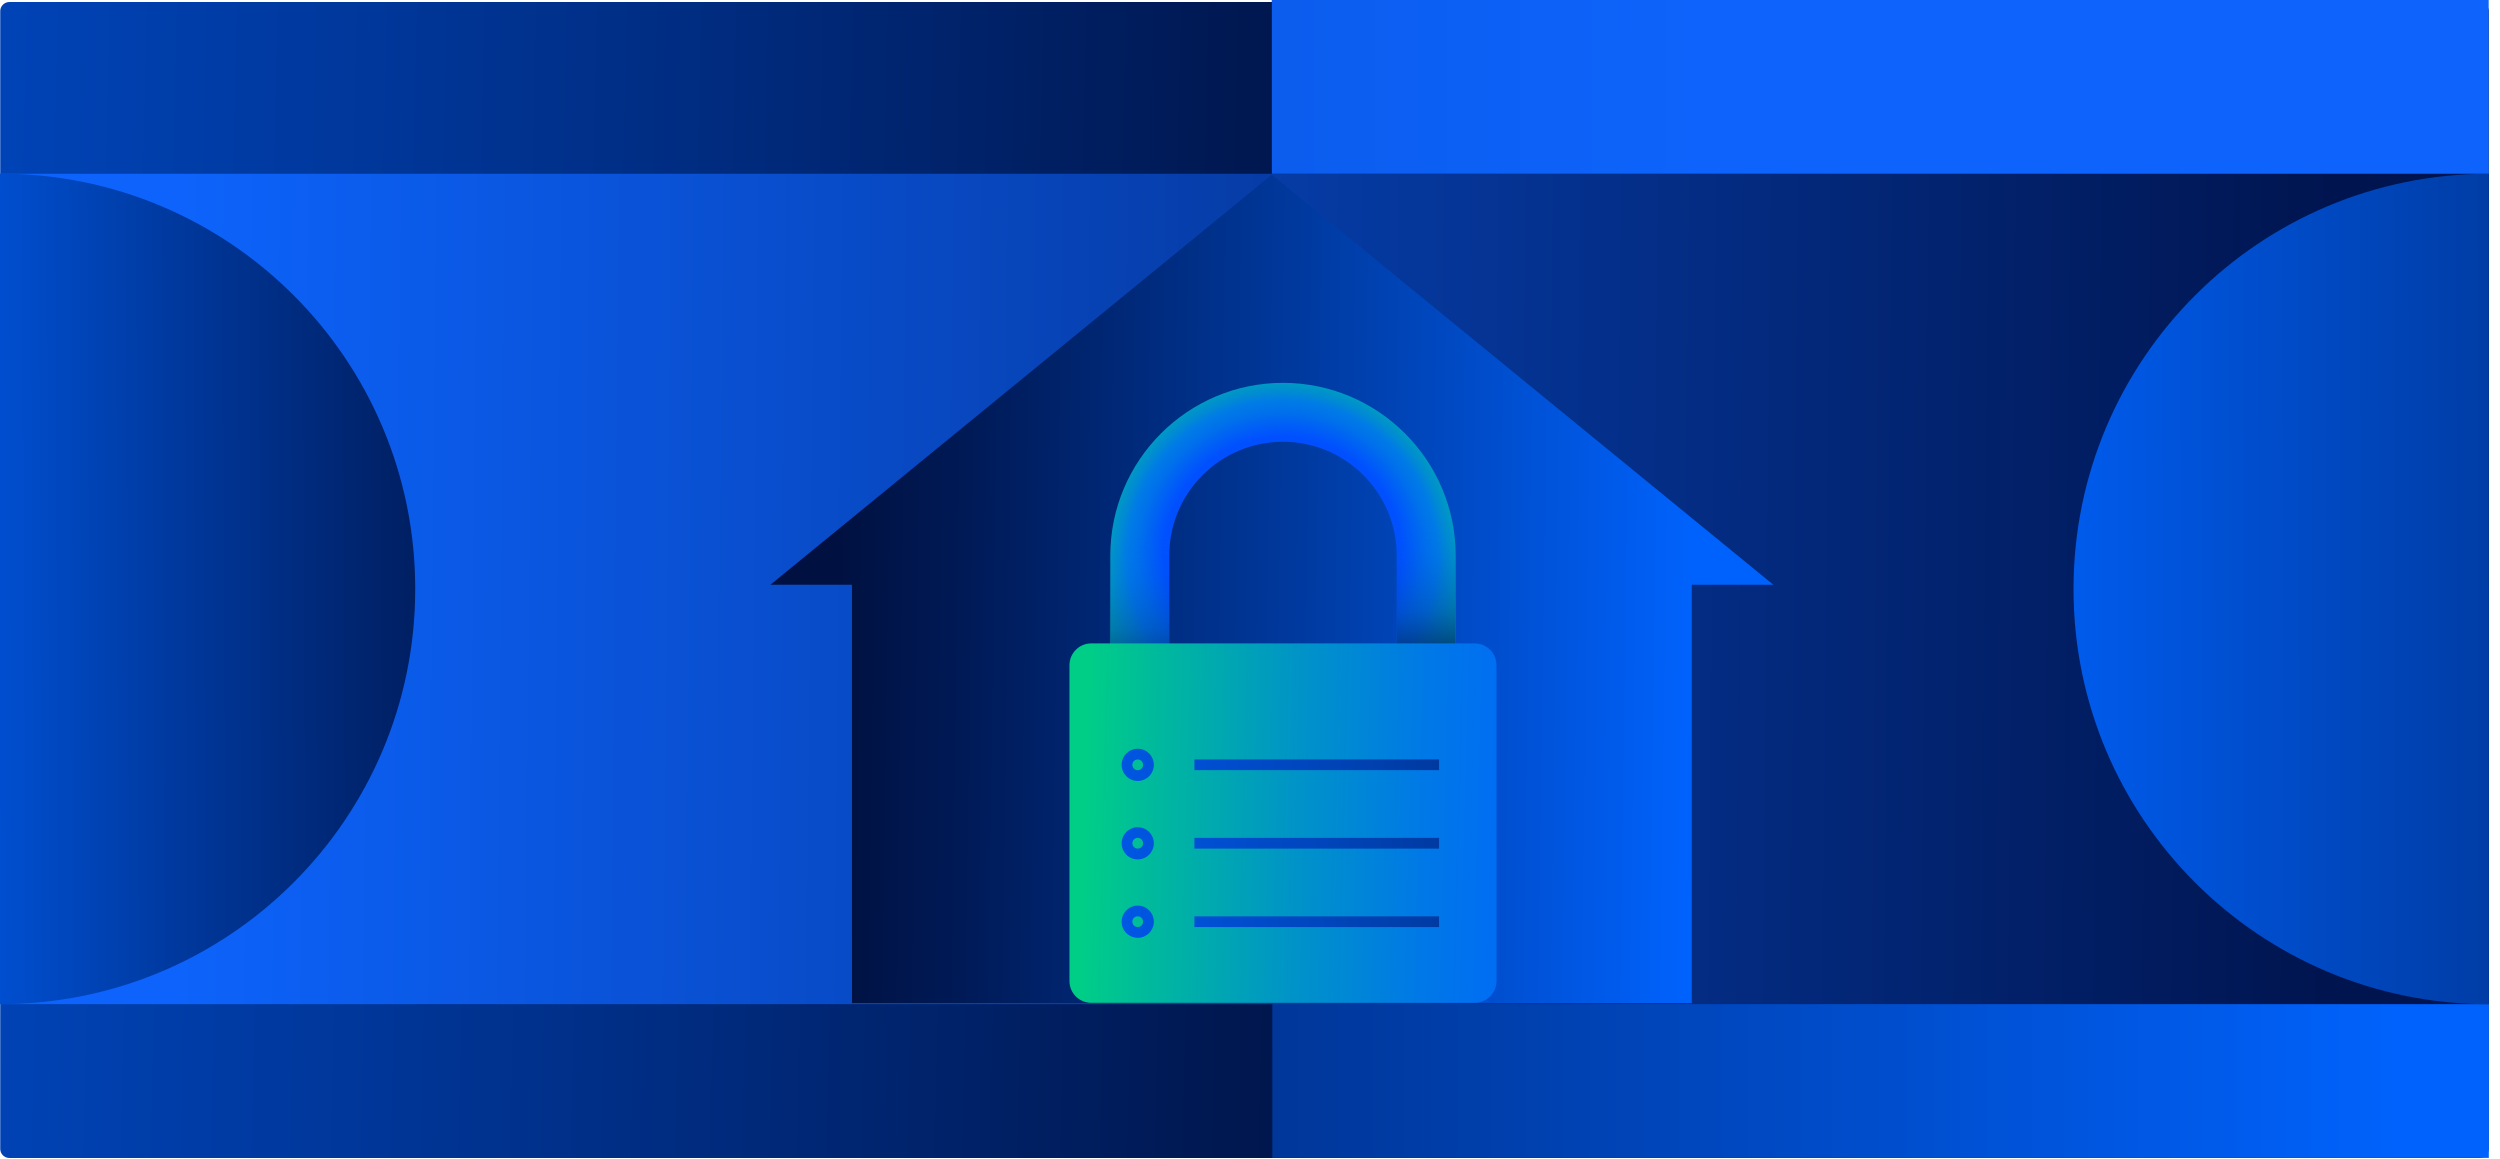 <svg width="179" height="83" viewBox="0 0 179 83" fill="none" xmlns="http://www.w3.org/2000/svg">
<path d="M177.543 0H91.065V82.91H177.543V0Z" fill="url(#paint0_linear_2936_370)"/>
<path d="M177.543 0.145H0.669C0.309 0.145 0.017 0.437 0.017 0.797V82.258C0.017 82.619 0.309 82.911 0.669 82.911H177.543C177.903 82.911 178.195 82.619 178.195 82.258V0.797C178.195 0.437 177.903 0.145 177.543 0.145Z" fill="url(#paint1_linear_2936_370)"/>
<path d="M178.2 41.626H91.099V82.905H178.2V41.626Z" fill="url(#paint2_linear_2936_370)"/>
<path d="M178.195 12.441H0.017V71.897H178.195V12.441Z" fill="url(#paint3_linear_2936_370)"/>
<path d="M-3.8147e-06 71.897C16.421 71.897 29.731 58.587 29.731 42.166C29.731 25.746 16.421 12.435 -3.8147e-06 12.435V71.891V71.897Z" fill="url(#paint4_linear_2936_370)"/>
<path d="M178.195 12.441C161.774 12.441 148.464 25.751 148.464 42.172C148.464 58.592 161.774 71.902 178.195 71.902V12.446V12.441Z" fill="url(#paint5_linear_2936_370)"/>
<path d="M178.189 0H91.065V12.441H178.189V0Z" fill="url(#paint6_linear_2936_370)"/>
<path d="M126.966 41.865L91.065 12.508L55.164 41.865H61V71.824H121.13V41.865H126.966Z" fill="url(#paint7_linear_2936_370)"/>
<path d="M104.225 51.385H79.499V39.775C79.499 32.958 85.045 27.412 91.862 27.412C98.679 27.412 104.225 32.958 104.225 39.775V51.385ZM83.724 47.166H100.005V39.775C100.005 35.288 96.355 31.631 91.862 31.631C87.37 31.631 83.719 35.282 83.719 39.775V47.166H83.724Z" fill="url(#paint8_radial_2936_370)"/>
<path d="M104.225 51.385H79.499V39.775C79.499 32.958 85.045 27.412 91.862 27.412C98.679 27.412 104.225 32.958 104.225 39.775V51.385ZM83.724 47.166H100.005V39.775C100.005 35.288 96.355 31.631 91.862 31.631C87.37 31.631 83.719 35.282 83.719 39.775V47.166H83.724Z" fill="url(#paint9_linear_2936_370)"/>
<path d="M107.151 47.628V70.241C107.151 71.1 106.449 71.802 105.59 71.802H78.134C77.275 71.802 76.573 71.105 76.573 70.241V47.628C76.573 46.77 77.27 46.068 78.134 46.068H105.59C106.449 46.068 107.151 46.764 107.151 47.628Z" fill="url(#paint10_linear_2936_370)"/>
<path d="M103.038 54.373H85.519V55.142H103.038V54.373Z" fill="url(#paint11_linear_2936_370)"/>
<path d="M103.038 59.991H85.519V60.76H103.038V59.991Z" fill="url(#paint12_linear_2936_370)"/>
<path d="M103.038 65.61H85.519V66.379H103.038V65.61Z" fill="url(#paint13_linear_2936_370)"/>
<path d="M81.461 55.917C80.826 55.917 80.308 55.398 80.308 54.763C80.308 54.127 80.826 53.609 81.461 53.609C82.097 53.609 82.615 54.127 82.615 54.763C82.615 55.398 82.097 55.917 81.461 55.917ZM81.461 54.378C81.249 54.378 81.077 54.551 81.077 54.763C81.077 54.975 81.249 55.147 81.461 55.147C81.673 55.147 81.846 54.975 81.846 54.763C81.846 54.551 81.673 54.378 81.461 54.378Z" fill="url(#paint14_linear_2936_370)"/>
<path d="M81.461 61.535C80.826 61.535 80.308 61.017 80.308 60.381C80.308 59.746 80.826 59.227 81.461 59.227C82.097 59.227 82.615 59.746 82.615 60.381C82.615 61.017 82.097 61.535 81.461 61.535ZM81.461 59.991C81.249 59.991 81.077 60.164 81.077 60.376C81.077 60.587 81.249 60.76 81.461 60.76C81.673 60.76 81.846 60.587 81.846 60.376C81.846 60.164 81.673 59.991 81.461 59.991Z" fill="url(#paint15_linear_2936_370)"/>
<path d="M81.461 67.148C80.826 67.148 80.308 66.63 80.308 65.994C80.308 65.359 80.826 64.84 81.461 64.84C82.097 64.84 82.615 65.359 82.615 65.994C82.615 66.63 82.097 67.148 81.461 67.148ZM81.461 65.609C81.249 65.609 81.077 65.782 81.077 65.994C81.077 66.206 81.249 66.379 81.461 66.379C81.673 66.379 81.846 66.206 81.846 65.994C81.846 65.782 81.673 65.609 81.461 65.609Z" fill="url(#paint16_linear_2936_370)"/>
<defs>
<linearGradient id="paint0_linear_2936_370" x1="134.708" y1="299.197" x2="134.028" y2="-132.947" gradientUnits="userSpaceOnUse">
<stop offset="0.43" stop-color="#0062FC"/>
<stop offset="0.47" stop-color="#005EF4"/>
<stop offset="0.54" stop-color="#0055E0"/>
<stop offset="0.61" stop-color="#0047BE"/>
<stop offset="0.7" stop-color="#00338F"/>
<stop offset="0.79" stop-color="#001954"/>
<stop offset="0.82" stop-color="#001141"/>
</linearGradient>
<linearGradient id="paint1_linear_2936_370" x1="-135.717" y1="36.369" x2="114.848" y2="42.116" gradientUnits="userSpaceOnUse">
<stop offset="0.24" stop-color="#0062FC"/>
<stop offset="0.33" stop-color="#005BEC"/>
<stop offset="0.49" stop-color="#0049C4"/>
<stop offset="0.73" stop-color="#002D83"/>
<stop offset="0.95" stop-color="#001141"/>
</linearGradient>
<linearGradient id="paint2_linear_2936_370" x1="-6.611" y1="62.265" x2="183.027" y2="62.265" gradientUnits="userSpaceOnUse">
<stop offset="0.05" stop-color="#001141"/>
<stop offset="0.18" stop-color="#001954"/>
<stop offset="0.44" stop-color="#002F88"/>
<stop offset="0.8" stop-color="#0053D9"/>
<stop offset="0.94" stop-color="#0062FC"/>
</linearGradient>
<linearGradient id="paint3_linear_2936_370" x1="-91.934" y1="40.388" x2="235.154" y2="43.604" gradientUnits="userSpaceOnUse">
<stop offset="0.32" stop-color="#0D63FB"/>
<stop offset="0.48" stop-color="#0849C3"/>
<stop offset="0.79" stop-color="#001550"/>
</linearGradient>
<linearGradient id="paint4_linear_2936_370" x1="-165.782" y1="42.762" x2="114.514" y2="41.759" gradientUnits="userSpaceOnUse">
<stop offset="0.55" stop-color="#0062FC"/>
<stop offset="0.58" stop-color="#0054DC"/>
<stop offset="0.64" stop-color="#00379A"/>
<stop offset="0.69" stop-color="#002269"/>
<stop offset="0.73" stop-color="#00154C"/>
<stop offset="0.75" stop-color="#001141"/>
</linearGradient>
<linearGradient id="paint5_linear_2936_370" x1="77.504" y1="42.333" x2="254.751" y2="42.054" gradientUnits="userSpaceOnUse">
<stop offset="0.36" stop-color="#0062FC"/>
<stop offset="0.6" stop-color="#003799"/>
<stop offset="0.82" stop-color="#001141"/>
</linearGradient>
<linearGradient id="paint6_linear_2936_370" x1="287.793" y1="5.981" x2="-230.968" y2="6.794" gradientUnits="userSpaceOnUse">
<stop offset="0.32" stop-color="#0D63FB"/>
<stop offset="0.37" stop-color="#0C5EF0"/>
<stop offset="0.46" stop-color="#0A51D5"/>
<stop offset="0.59" stop-color="#063DA9"/>
<stop offset="0.73" stop-color="#02216C"/>
<stop offset="0.79" stop-color="#001550"/>
</linearGradient>
<linearGradient id="paint7_linear_2936_370" x1="122.145" y1="42.812" x2="60.114" y2="41.943" gradientUnits="userSpaceOnUse">
<stop offset="0.02" stop-color="#0062FC"/>
<stop offset="0.5" stop-color="#003799"/>
<stop offset="0.84" stop-color="#001B59"/>
<stop offset="1" stop-color="#001141"/>
</linearGradient>
<radialGradient id="paint8_radial_2936_370" cx="0" cy="0" r="1" gradientUnits="userSpaceOnUse" gradientTransform="translate(91.823 39.758) scale(15.239 15.239)">
<stop offset="0.56" stop-color="#0050FF"/>
<stop offset="0.67" stop-color="#006FEC"/>
<stop offset="0.73" stop-color="#007CE5"/>
<stop offset="0.76" stop-color="#0088D6"/>
<stop offset="0.86" stop-color="#00AAB0"/>
<stop offset="0.95" stop-color="#00BF99"/>
<stop offset="1" stop-color="#00C791"/>
</radialGradient>
<linearGradient id="paint9_linear_2936_370" x1="90.112" y1="18.466" x2="92.442" y2="54.289" gradientUnits="userSpaceOnUse">
<stop offset="0.53" stop-color="#0062FC" stop-opacity="0"/>
<stop offset="0.6" stop-color="#0058E5" stop-opacity="0.12"/>
<stop offset="0.72" stop-color="#003DA7" stop-opacity="0.45"/>
<stop offset="0.86" stop-color="#001141"/>
</linearGradient>
<linearGradient id="paint10_linear_2936_370" x1="114.832" y1="59.556" x2="72.554" y2="58.414" gradientUnits="userSpaceOnUse">
<stop stop-color="#0064FF"/>
<stop offset="0.13" stop-color="#0069F8"/>
<stop offset="0.31" stop-color="#0079E6"/>
<stop offset="0.52" stop-color="#0093C8"/>
<stop offset="0.75" stop-color="#00B79F"/>
<stop offset="0.88" stop-color="#00CE87"/>
</linearGradient>
<linearGradient id="paint11_linear_2936_370" x1="67.321" y1="57.533" x2="131.414" y2="50.945" gradientUnits="userSpaceOnUse">
<stop offset="0.02" stop-color="#0063FF"/>
<stop offset="0.15" stop-color="#005AEB"/>
<stop offset="0.43" stop-color="#0044B9"/>
<stop offset="0.83" stop-color="#002269"/>
<stop offset="1" stop-color="#001244"/>
</linearGradient>
<linearGradient id="paint12_linear_2936_370" x1="67.889" y1="63.09" x2="131.988" y2="56.502" gradientUnits="userSpaceOnUse">
<stop offset="0.02" stop-color="#0063FF"/>
<stop offset="0.15" stop-color="#005AEB"/>
<stop offset="0.43" stop-color="#0044B9"/>
<stop offset="0.83" stop-color="#002269"/>
<stop offset="1" stop-color="#001244"/>
</linearGradient>
<linearGradient id="paint13_linear_2936_370" x1="68.463" y1="68.647" x2="132.556" y2="62.059" gradientUnits="userSpaceOnUse">
<stop offset="0.02" stop-color="#0063FF"/>
<stop offset="0.15" stop-color="#005AEB"/>
<stop offset="0.43" stop-color="#0044B9"/>
<stop offset="0.83" stop-color="#002269"/>
<stop offset="1" stop-color="#001244"/>
</linearGradient>
<linearGradient id="paint14_linear_2936_370" x1="67.187" y1="56.229" x2="131.28" y2="49.64" gradientUnits="userSpaceOnUse">
<stop offset="0.02" stop-color="#0063FF"/>
<stop offset="0.15" stop-color="#005AEB"/>
<stop offset="0.43" stop-color="#0044B9"/>
<stop offset="0.83" stop-color="#002269"/>
<stop offset="1" stop-color="#001244"/>
</linearGradient>
<linearGradient id="paint15_linear_2936_370" x1="67.755" y1="61.786" x2="131.854" y2="55.198" gradientUnits="userSpaceOnUse">
<stop offset="0.02" stop-color="#0063FF"/>
<stop offset="0.15" stop-color="#005AEB"/>
<stop offset="0.43" stop-color="#0044B9"/>
<stop offset="0.83" stop-color="#002269"/>
<stop offset="1" stop-color="#001244"/>
</linearGradient>
<linearGradient id="paint16_linear_2936_370" x1="68.329" y1="67.343" x2="132.423" y2="60.755" gradientUnits="userSpaceOnUse">
<stop offset="0.02" stop-color="#0063FF"/>
<stop offset="0.15" stop-color="#005AEB"/>
<stop offset="0.43" stop-color="#0044B9"/>
<stop offset="0.83" stop-color="#002269"/>
<stop offset="1" stop-color="#001244"/>
</linearGradient>
</defs>
</svg>
